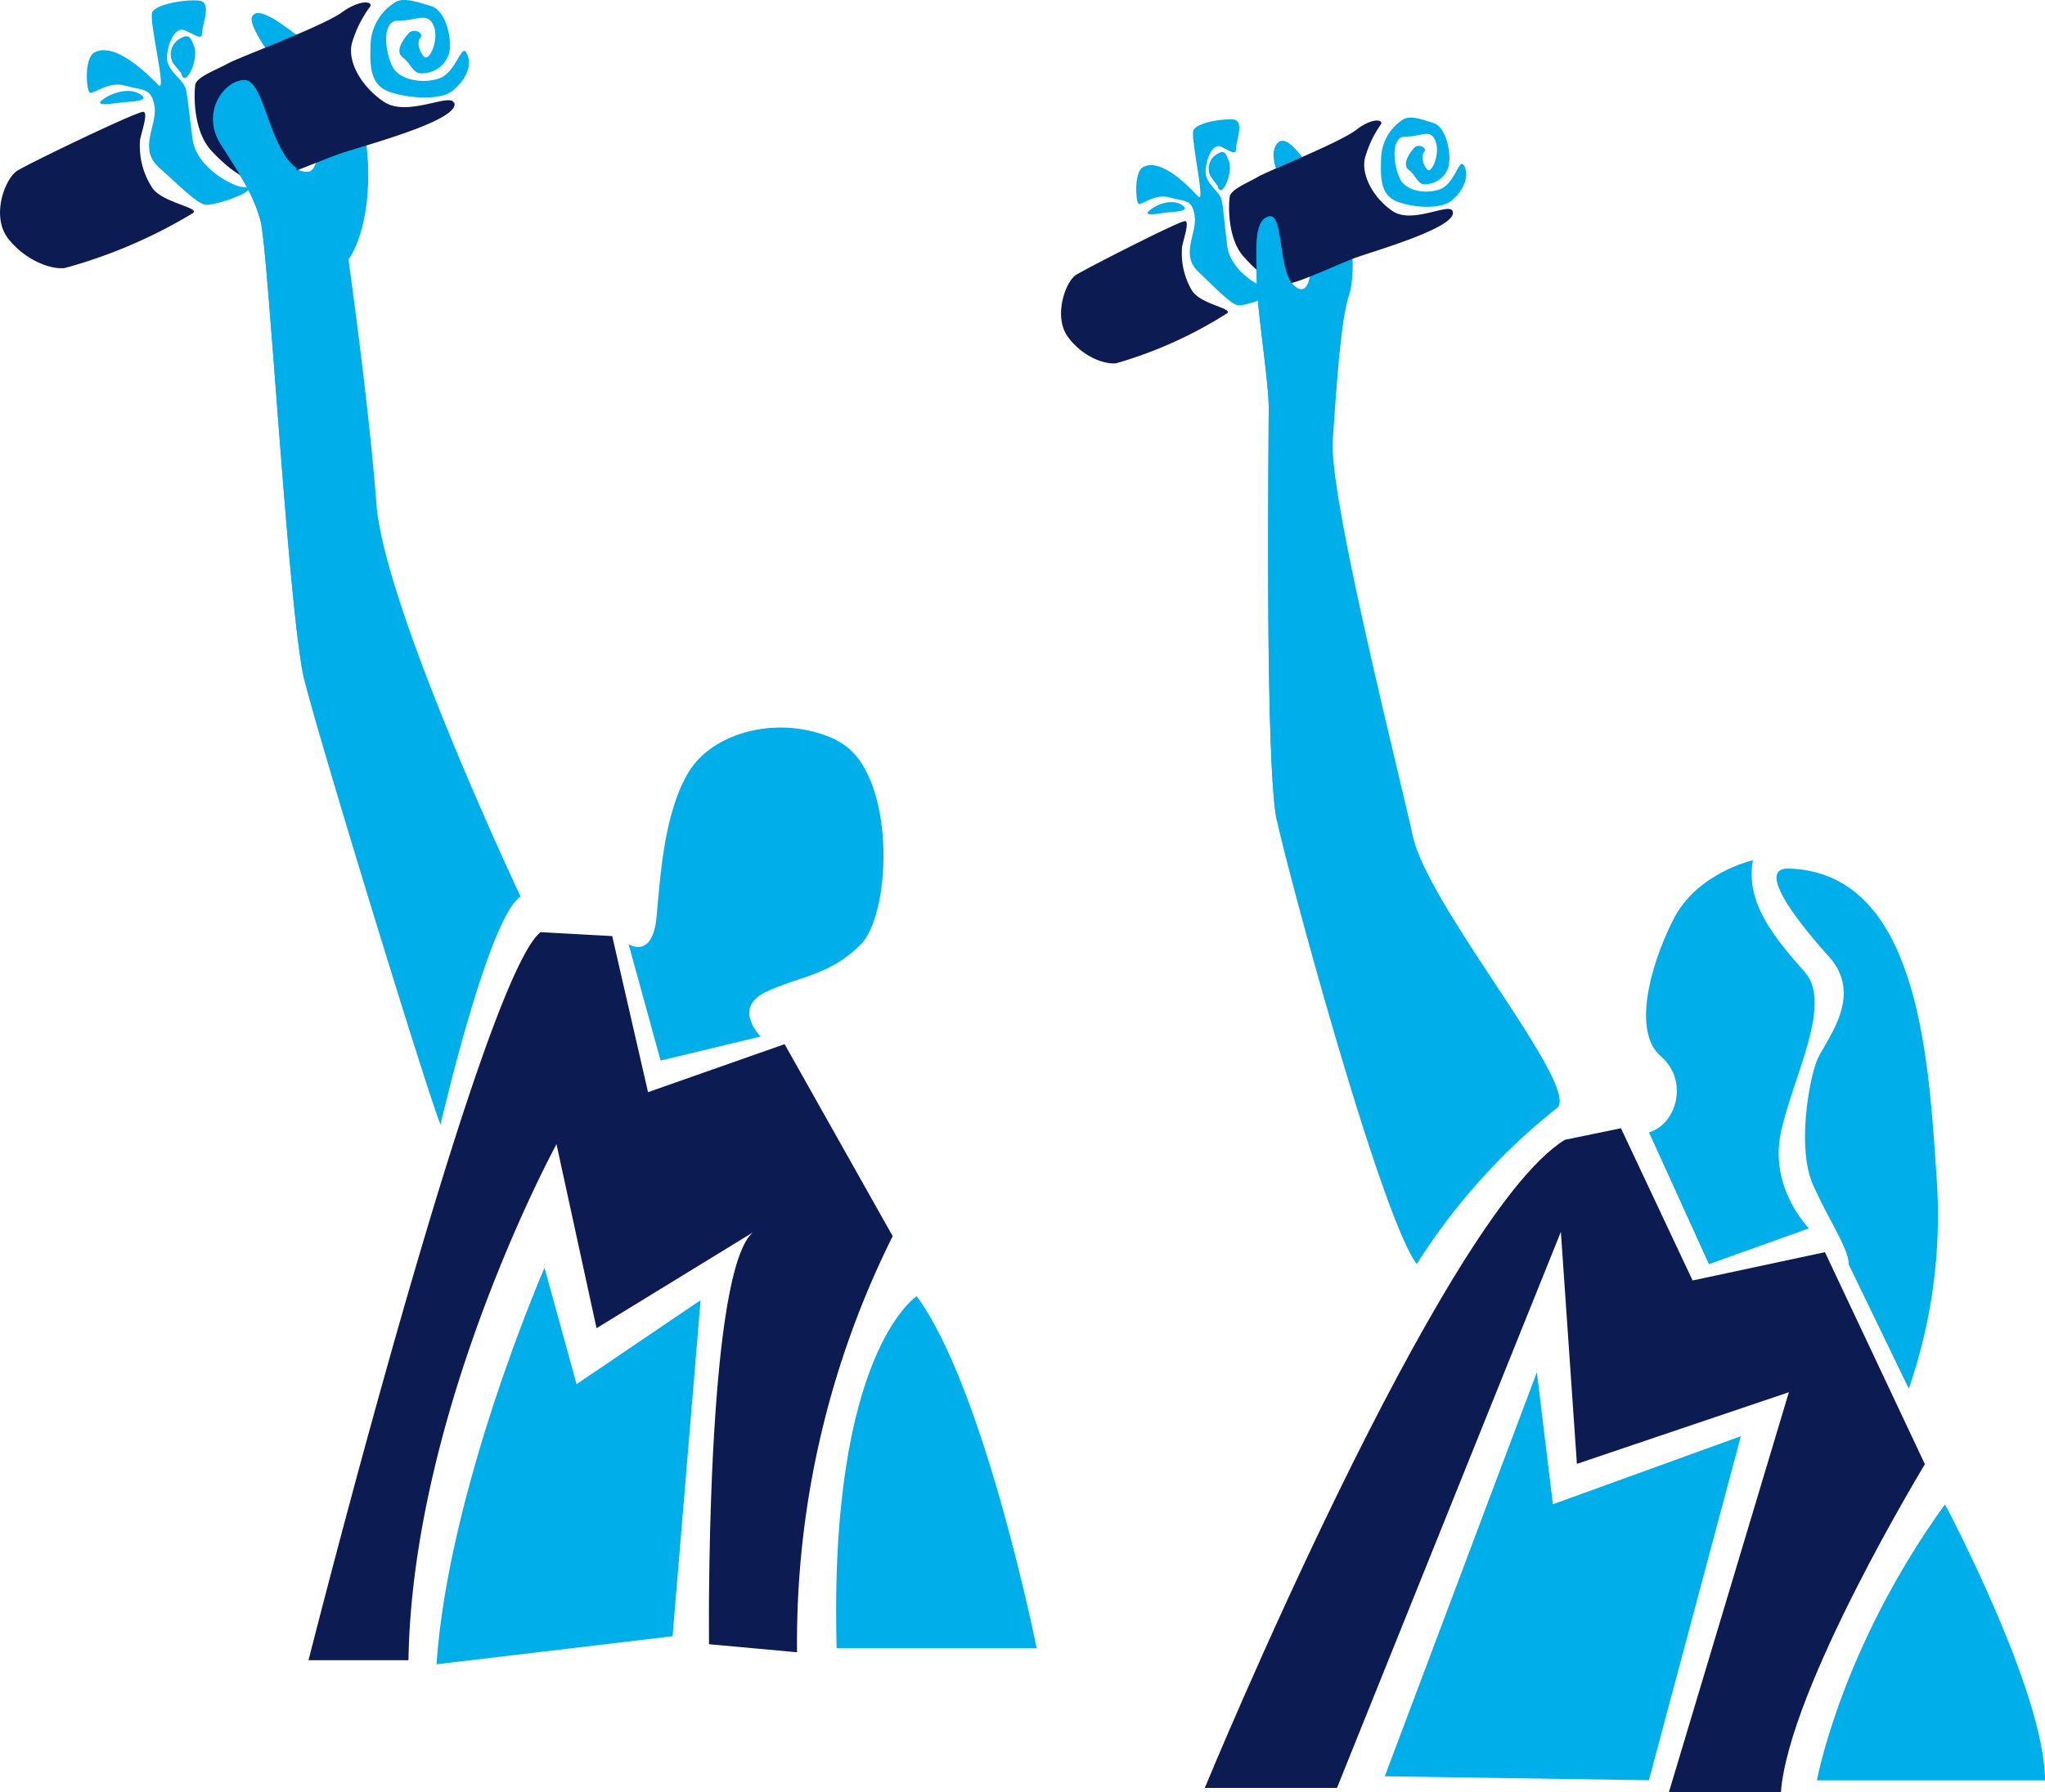 <svg xmlns="http://www.w3.org/2000/svg" viewBox="0 0 228.35 200.16"><defs><style>.cls-1{fill:#00afe9;}.cls-2{fill:#0c1b52;}</style></defs><title>bsj_ico_1</title><g id="Layer_2" data-name="Layer 2"><g id="shapes"><path class="cls-1" d="M173.84,123.76c2.85-2.21-14.3-22.34-16.08-30.38s-9.38-38-8.94-44.24.9-13.4,1.79-16.08.45-8.94-1.79-11.17-4.91-7.6-6.25-5.81,1.34,5.81,2.68,8,1.78,9.39-.45,8.05-1.34-8.49-3.13-8-1.34,4-1.34,7.15,1.34,11.17,1.34,14.3-.44,39.76.9,46,11.61,44.23,15.63,49.59a69.52,69.52,0,0,1,15.64-17.42"/><path class="cls-1" d="M184.12,126.44l6.7,14.74,11.17-4s-4.47-4.47-3.13-10.72,5.81-14.3,2.68-17.88-6.7-7.59-5.81-12.5c0,0-6.25,1.34-8.93,6.7s-4.47,12.51-1.34,15.19,1.78,7.59-1.34,8.49"/><path class="cls-1" d="M199.76,97c-3.58-.11.44,5.36,4.46,9.83s-.44,9.38-1.34,11.62-2.23,9.82-.44,13.85,4,7.14,4,8.93l6.7,13.85a59.21,59.21,0,0,0,3.13-23.23c-.9-13-1.79-34.4-16.53-34.85"/><path class="cls-2" d="M203.78,139.84l11.16,23.68s-15.19,25-16.08,36.64H186.35l13.4-44.68-23.67,8-1.79-25.91-25,62.1H134.53s26.36-63.89,40.21-72.38L181,126l8,17Z"/><path class="cls-1" d="M217.18,168s11.17,21,11.17,30.82H202.88s2.68-14.74,14.3-30.82"/><polygon class="cls-1" points="154.63 198.37 184.12 198.81 194.39 160.39 173.4 167.99 171.61 153.24 154.63 198.37"/><path class="cls-1" d="M38.91,29c3.58-5.36,2.68-18.32-1.78-21.89S29.08.44,28.19,1.78s4.91,8.05,6.26,10.28c1.08,1.81,1.58,6.53.08,7.1A2,2,0,0,1,33.39,19a2.24,2.24,0,0,1-.29-.19c-.83-.66-3.37-9.83-5.8-9.83-2.24,0-4.92,3.58-2.68,7.15s3.57,5.36,4.46,8.49S32.21,68.8,34,76s13.85,46.46,15.19,49.59c0,0,5.36-23.23,8.94-25.46,0,0-15.19-32.17-16.09-43.79S38.91,29,38.91,29"/><path class="cls-1" d="M93.42,82.65c-6.32-3-13.85-.89-16.53,3.58s-3.13,11.16-3.57,16.08-3.13,3.13-3.13,3.13l3.57,13,11.17-2.68s-3.12-3.12.45-4.91,7.15-1.79,10.72-5.36,4-19.66-2.68-22.79"/><path class="cls-2" d="M87.61,116.61l12.07,21.44A101.57,101.57,0,0,0,89,184.52l-9.83-.9s-.44-41.55,4.92-46L66.61,148.33l-4.47-20.55s-16.08,29.49-16.53,57.63H34.45s19.21-75.95,25.91-81.31l8,.44,4,17.43Z"/><path class="cls-1" d="M93.42,184.07h22.34s-5.81-29-13.4-39.31c0,0-9.83,6.25-8.94,39.31"/><path class="cls-1" d="M75.1,182.73l3.13-37.53-13.85,9.38-3.58-13S50.08,166.2,48.74,185.86Z"/><path class="cls-1" d="M52.07,5.85c-.55-.92-1.19,2.2-2.94,2.87s-4.49.29-5.3-1.27-1.33-5.19.7-5.16,3.18-1,3.87.54-.44,4-1,3.54-.9-1.7-.46-2.17-.73-1.15-1.34-.45-1.54,2-.61,2.68,1.12,1.87,2.17,1.75a3.14,3.14,0,0,0,3-2.25c.35-1.62-.4-4.75-2-5.24S45.25-.24,44.31.15a5.76,5.76,0,0,0-2.93,4.72c-.08,2.49-.12,4.72,2.32,5.46s5.12.72,6.35.1,3.06-2.86,2-4.58"/><path class="cls-2" d="M50.67,11.46c-.41-1.09-5.18,1.62-7.75-.06s-4.33-4.7-3.53-6.88A12.72,12.72,0,0,1,41.3.78c.46-.6-1-.94-3.14.61S26.53,6.47,25.43,7.1,21.92,8.58,21.8,9.48s-.3,5.09,1.81,7.36,4,3.46,5.52,3.41S35.54,18,38,17.15s13.48-3.72,12.72-5.69"/><path class="cls-2" d="M21.53,23.79c.9-.61-3.53-1.16-4.57-2.88a8.55,8.55,0,0,1-1.32-5.32c.29-1.27.87-2.9.4-3.1S3.32,18.2,1.94,19.06s-3,5.11-1,7.62,4.88,3.45,6.31,3.25a56.41,56.41,0,0,0,14.31-6.14"/><path class="cls-1" d="M27,20.87c-.76,0-5.07-2-5.51-5.38s-.51-4.67-.77-5.63-2.14-2-2.08-3.45.86-3.56,2.06-3,1.89,1.1,1.88.22S23.68.28,22.3.08,17.42.43,17,1.37s1.7,9.13.69,8.13S13,4.65,10.59,5.83C9.36,6.42,9.64,10,10,10.32S12.06,9,14,9.57s2.9.15,3.25,2.3-1.87,4.7.5,6.83,4.16,3.95,5.15,4.16S29.8,21,27,20.87"/><path class="cls-1" d="M19.33,7.06a2,2,0,0,1,.77-2.75c1.08-.64,1.22,0,1.57.86.58,1.45-1,4.83-1.44,3"/><path class="cls-1" d="M15.56,10.48c-1.31-.78-3.31,0-4.17.7s1.09.41,2,.28,3.7-.08,2.17-1"/><path class="cls-1" d="M163.43,18.45c-.47-.82-1,2-2.54,2.64s-3.88.29-4.57-1.13-1.13-4.72.63-4.71,2.75-.92,3.33.48-.4,3.66-.88,3.23-.77-1.55-.38-2-.63-1-1.15-.41-1.35,1.85-.55,2.44,1,1.7,1.86,1.59a2.78,2.78,0,0,0,2.59-2.06c.31-1.49-.32-4.33-1.68-4.77s-2.51-.84-3.32-.47a5.33,5.33,0,0,0-2.55,4.31c-.08,2.27-.13,4.3,2,5s4.41.63,5.48.06,2.65-2.62,1.76-4.19"/><path class="cls-2" d="M162.2,23.58c-.35-1-4.48,1.49-6.69,0s-3.71-4.26-3-6.25a12.16,12.16,0,0,1,1.66-3.41c.4-.55-.88-.85-2.71.57s-10.05,4.68-11,5.26-3,1.37-3.14,2.19-.29,4.64,1.52,6.69,3.43,3.13,4.75,3.08,5.54-2.09,7.62-2.87,11.64-3.45,11-5.24"/><path class="cls-2" d="M137,35c.78-.57-3-1-3.93-2.6A8.18,8.18,0,0,1,132,27.51c.27-1.16.77-2.65.37-2.82s-11,5.26-12.2,6-2.59,4.67-.92,6.94,4.19,3.12,5.42,2.93A47.59,47.59,0,0,0,137,35"/><path class="cls-1" d="M141.75,32.27c-.66,0-4.37-1.82-4.73-4.88s-.42-4.25-.63-5.12-1.84-1.82-1.78-3.13.76-3.25,1.79-2.74,1.62,1,1.62.19.95-3.06-.23-3.23-4.21.34-4.54,1.2,1.41,8.3.55,7.4-4.05-4.39-6.14-3.31c-1.06.54-.84,3.81-.55,4.09s1.81-1.18,3.49-.69,2.51.11,2.8,2.07-1.64,4.28.39,6.21,3.57,3.58,4.43,3.76,5.93-1.72,3.53-1.82"/><path class="cls-1" d="M135.19,19.72a1.88,1.88,0,0,1,.68-2.5c.94-.59,1,0,1.35.77.5,1.32-.85,4.41-1.26,2.78"/><path class="cls-1" d="M131.92,22.86c-1.13-.7-2.85,0-3.59.66s.93.37,1.72.24,3.19-.09,1.87-.9"/><path class="cls-1" d="M33.1,18.76C30,16.53,29.53,8.93,27.3,8.93s-4.92,3.58-2.68,7.15,3.57,5.36,4.46,8.49S32.21,68.8,34,76"/><path class="cls-1" d="M144.8,32.16c-2.23-1.33-1.34-8.48-3.13-8s-1.34,4-1.34,7.15,1.34,11.17,1.34,14.3-.44,39.76.9,46"/></g></g></svg>
